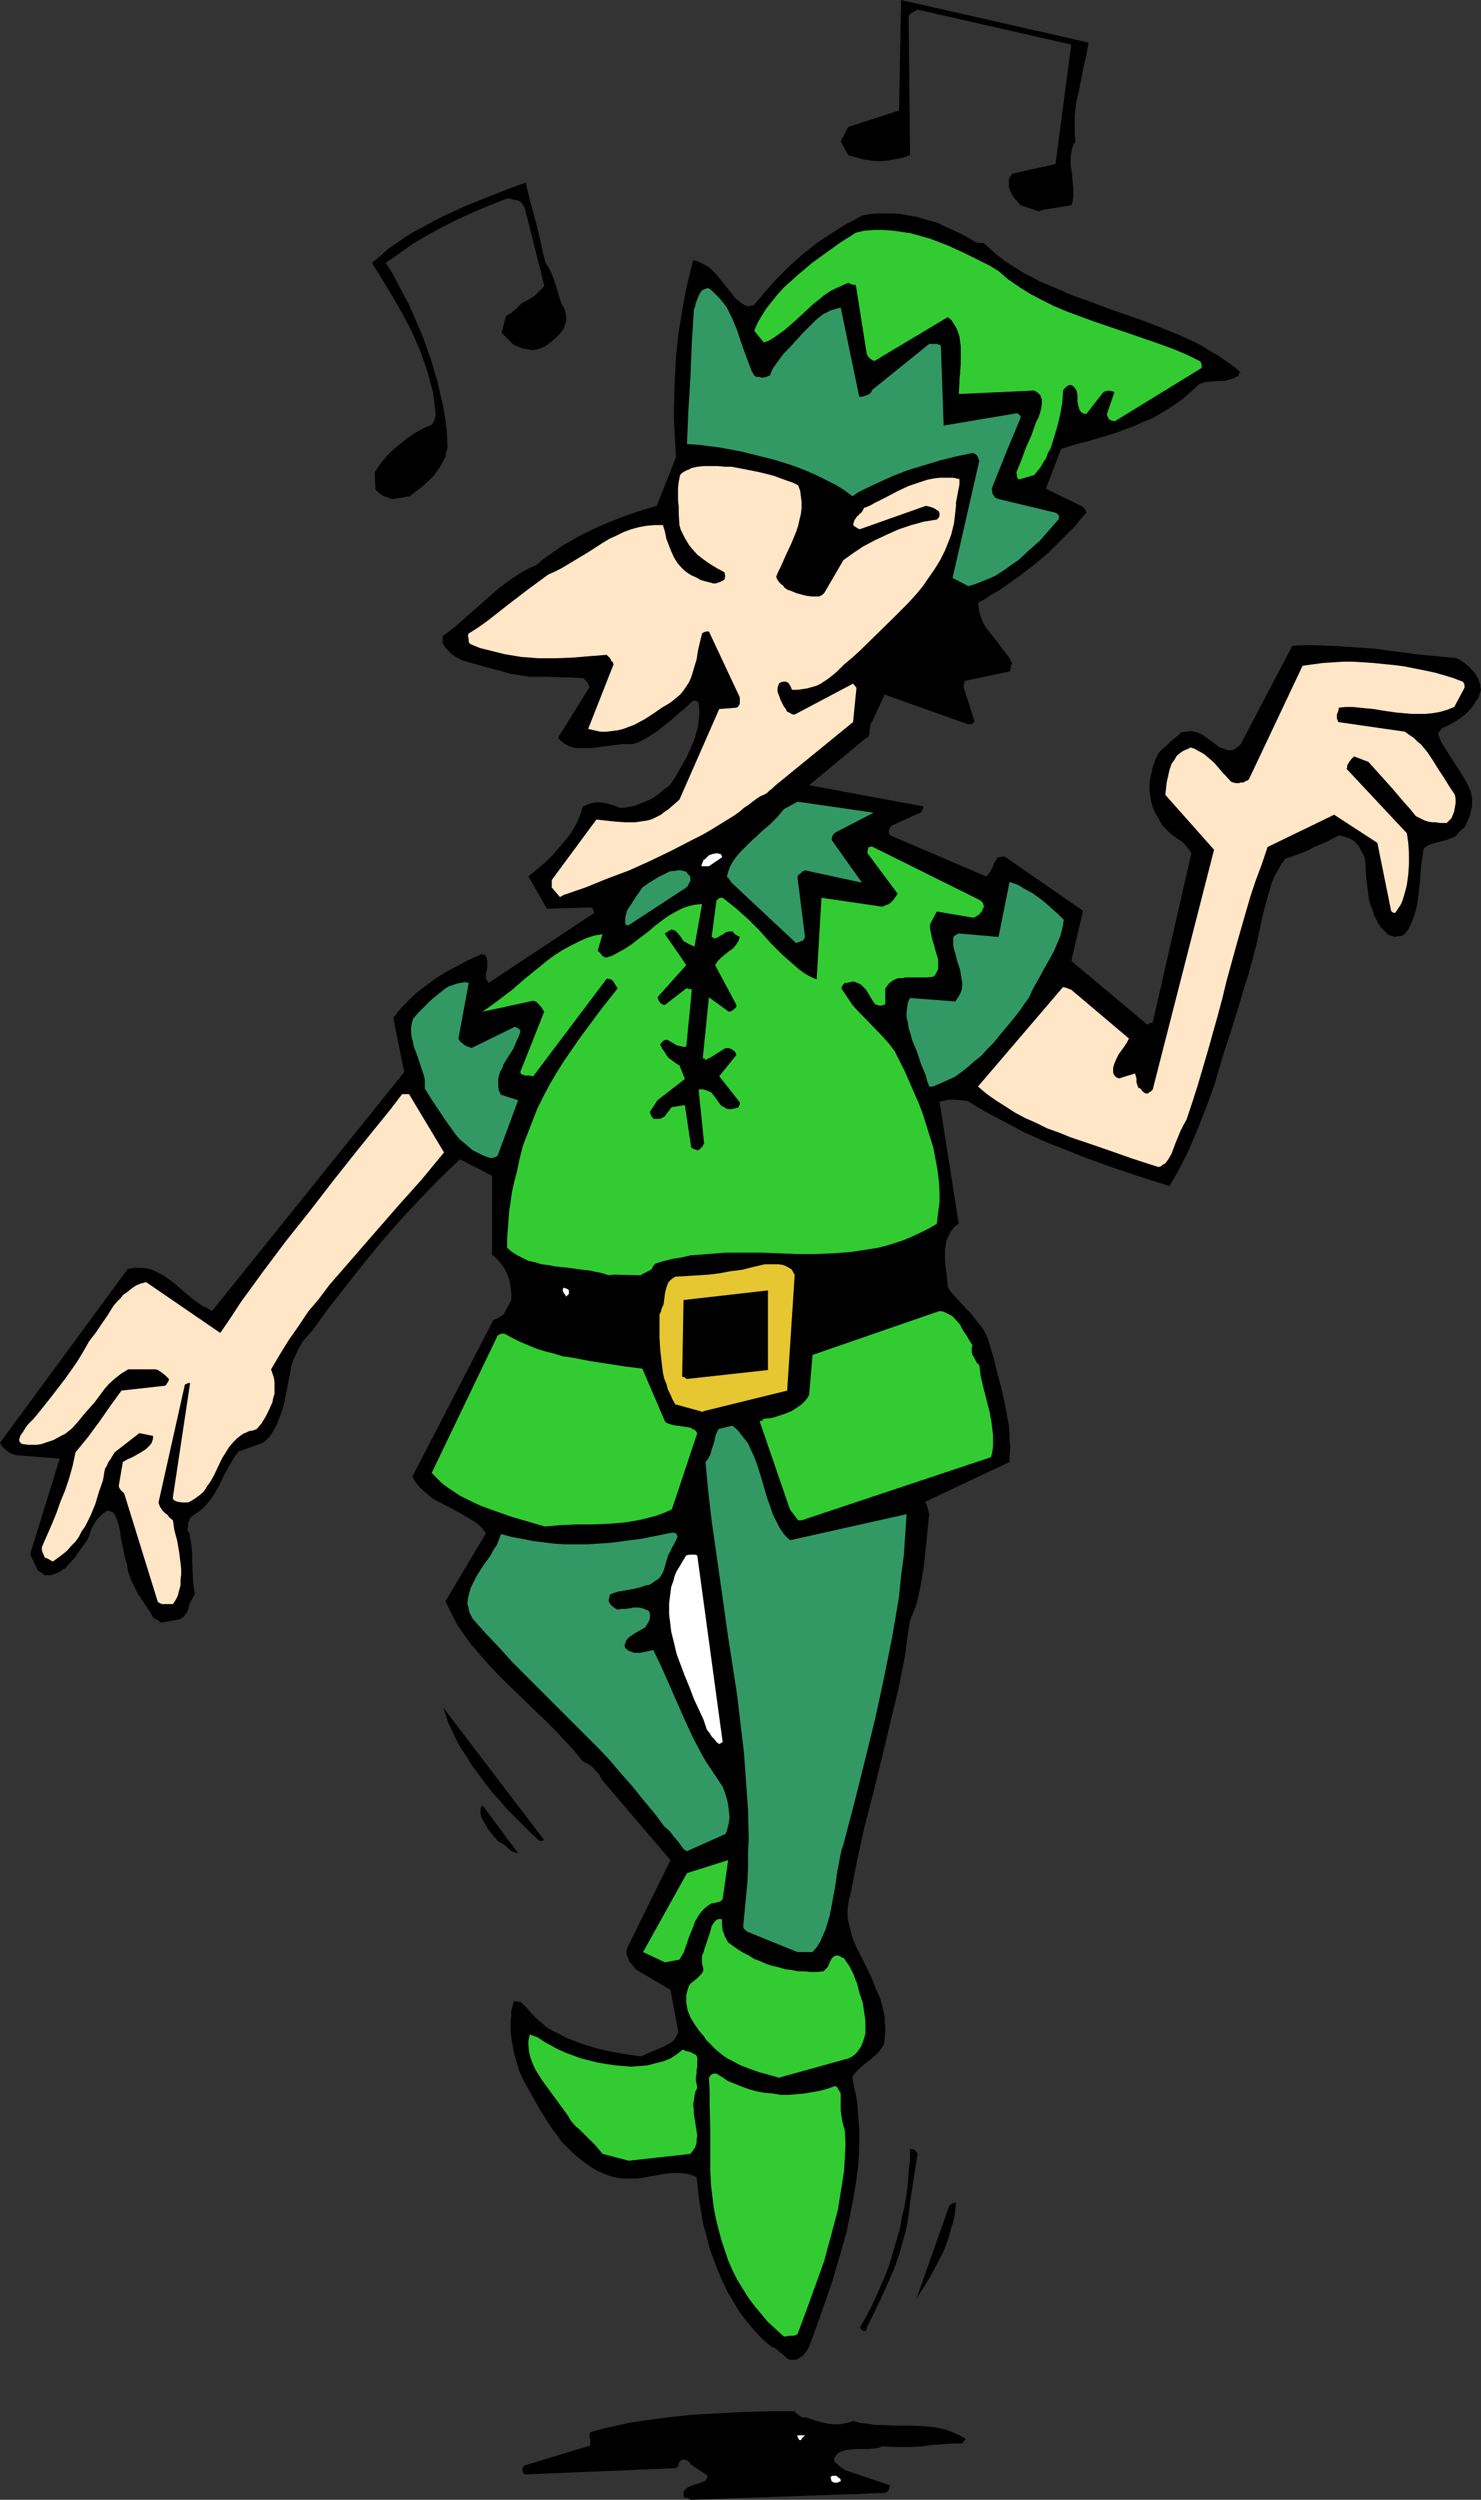 <?xml version="1.0" encoding="UTF-8" standalone="no"?>
<svg
   version="1.0"
   width="92.253mm"
   height="155.711mm"
   id="svg33"
   sodipodi:docname="Elf Dancing.wmf"
   xmlns:inkscape="http://www.inkscape.org/namespaces/inkscape"
   xmlns:sodipodi="http://sodipodi.sourceforge.net/DTD/sodipodi-0.dtd"
   xmlns="http://www.w3.org/2000/svg"
   xmlns:svg="http://www.w3.org/2000/svg">
  <rect width="100%" height="100%" fill="#333333" stroke="none"/>
  <sodipodi:namedview
     id="namedview33"
     pagecolor="#ffffff"
     bordercolor="#000000"
     borderopacity="0.25"
     inkscape:showpageshadow="2"
     inkscape:pageopacity="0.0"
     inkscape:pagecheckerboard="0"
     inkscape:deskcolor="#d1d1d1"
     inkscape:document-units="mm" />
  <defs
     id="defs1">
    <pattern
       id="WMFhbasepattern"
       patternUnits="userSpaceOnUse"
       width="6"
       height="6"
       x="0"
       y="0" />
  </defs>
  <path
     style="fill:#000000;fill-opacity:1;fill-rule:evenodd;stroke:none"
     d="m 162.542,588.515 45.887,-1.616 0.485,-0.323 0.323,-0.323 0.162,-0.646 0.162,-0.485 v 0 l -10.502,-3.555 -0.808,-0.485 -0.808,-0.646 -0.646,-0.646 -0.323,-0.323 -0.162,-0.485 0.323,-0.646 0.485,-0.646 0.485,-0.323 0.646,-0.323 0.646,-0.162 0.646,-0.162 1.616,-0.162 h 1.616 1.616 l 1.777,-0.162 0.808,-0.162 0.808,-0.323 2.424,0.162 h 2.424 2.424 l 2.262,-0.162 2.262,-0.323 2.262,-0.162 2.262,-0.162 h 2.262 l 0.323,-0.162 0.162,-0.323 0.323,-0.323 0.162,-0.323 -1.454,-0.808 -1.454,-0.646 -1.616,-0.646 -1.454,-0.323 -1.616,-0.323 -1.616,-0.162 -3.555,-0.162 h -3.393 l -3.555,-0.162 h -1.616 l -1.777,-0.323 -1.777,-0.162 -1.616,-0.485 -0.808,0.323 -0.808,0.162 -1.454,0.323 h -1.454 l -1.454,-0.162 -1.454,-0.323 -1.293,-0.323 -1.293,-0.485 -1.131,-0.323 h -0.808 l -0.485,-0.323 -0.323,-0.162 -0.323,-0.323 -0.323,-0.162 -0.323,-0.485 h -5.978 l -5.978,0.162 -6.14,0.323 -5.978,0.323 -5.978,0.646 -5.978,0.808 -3.07,0.485 -5.817,1.293 -2.908,0.808 -0.323,0.162 -0.162,0.323 v 0.323 0.485 l 0.162,0.323 v 0.485 0.646 0.485 l -15.511,4.686 -0.323,0.485 -0.162,0.485 0.162,0.485 0.323,0.646 35.546,-1.454 0.323,-0.162 0.323,-0.162 v -0.323 l 0.162,-0.323 v -0.323 l 0.323,-0.323 0.162,-0.162 0.485,-0.323 0.485,0.162 h 0.323 l 0.485,0.323 0.323,0.323 0.162,0.162 v 0.162 l 3.878,2.585 0.162,0.485 -0.162,0.323 -0.162,0.162 -0.162,0.323 -0.646,0.323 -0.808,0.323 -0.808,0.162 -0.808,0.323 -0.808,0.323 -0.323,0.162 -0.323,0.323 h -0.162 l -0.162,0.323 -0.162,0.162 -0.162,0.162 v 0.808 l 0.162,0.646 h 0.646 l 0.323,0.162 z"
     id="path1" />
  <path
     style="fill:#ffffff;fill-opacity:1;fill-rule:evenodd;stroke:none"
     d="m 196.634,584.475 h 0.162 0.323 l 0.323,-0.162 0.485,-0.162 v -0.323 l -0.162,-0.323 -0.323,-0.162 -0.323,-0.323 -0.323,-0.162 h -0.323 -0.323 -0.162 l -0.323,0.162 -0.162,0.323 0.162,0.162 v 0.323 l 0.162,0.323 0.485,0.323 z"
     id="path2" />
  <path
     style="fill:#ffffff;fill-opacity:1;fill-rule:evenodd;stroke:none"
     d="m 188.717,574.133 0.808,-0.808 h -1.777 v 0.162 0.162 l 0.323,0.646 0.162,0.162 h 0.162 0.162 l 0.162,-0.162 z"
     id="path3" />
  <path
     style="fill:#000000;fill-opacity:1;fill-rule:evenodd;stroke:none"
     d="m 186.939,555.55 h 0.485 l 0.646,-0.323 0.485,-0.323 0.485,-0.323 0.808,-0.97 0.646,-1.131 2.747,-7.595 2.747,-7.918 1.131,-3.878 1.131,-3.878 1.131,-4.04 0.808,-4.04 0.808,-4.04 0.646,-4.04 0.485,-3.878 0.162,-4.04 v -4.04 l -0.323,-4.04 -0.162,-2.101 -0.323,-1.939 -0.485,-1.939 -0.323,-2.101 0.323,-0.485 0.485,-0.646 0.485,-0.485 0.485,-0.485 1.293,-1.131 1.293,-0.97 1.293,-1.131 0.485,-0.485 0.485,-0.646 0.485,-0.646 0.323,-0.646 0.162,-0.808 v -0.808 l 0.162,-1.293 v -1.131 l -0.162,-1.293 v -1.131 l -0.485,-2.262 -0.646,-2.262 -0.969,-2.101 -0.808,-2.101 -0.969,-2.101 -0.969,-1.939 -0.969,-1.939 -0.969,-1.939 -0.808,-1.939 -0.485,-1.939 -0.485,-1.939 -0.162,-1.131 v -0.97 -0.97 l 0.162,-0.97 0.162,-1.131 0.323,-0.97 0.808,-4.04 0.808,-4.201 1.777,-8.08 2.1,-8.08 1.939,-7.918 1.939,-8.08 1.939,-8.08 0.808,-4.04 0.808,-4.04 0.485,-4.04 0.646,-4.04 0.646,-1.616 0.646,-1.616 0.485,-1.616 0.323,-1.454 0.646,-3.232 0.485,-3.07 0.323,-3.07 0.323,-3.07 0.323,-3.232 0.323,-3.07 -0.162,-0.485 -0.162,-0.646 -0.162,-0.808 -0.162,-0.323 -0.323,-0.646 19.873,-9.372 v -1.616 l 0.162,-1.778 -0.162,-1.616 v -1.778 l -0.162,-1.778 -0.323,-1.778 -0.646,-3.555 -0.808,-3.555 -0.969,-3.555 -0.808,-3.393 -0.969,-3.232 -0.323,-1.131 -0.485,-1.131 -0.485,-0.97 -0.646,-0.97 -1.293,-1.616 -1.293,-1.616 -2.908,-3.07 -1.293,-1.454 -0.646,-0.808 -0.485,-0.808 -0.162,-1.939 -0.485,-4.04 v -1.939 -0.97 l 0.162,-0.97 0.162,-0.97 0.323,-0.808 0.485,-0.97 0.485,-0.808 0.646,-0.808 0.969,-0.646 -4.524,-28.763 0.808,-0.162 0.808,-0.162 0.808,-0.162 h 0.808 l 1.939,0.162 1.454,0.162 2.585,1.616 2.585,1.454 2.747,1.454 2.747,1.454 2.747,1.454 2.908,1.293 2.908,1.293 2.908,1.131 6.14,2.424 6.301,2.262 6.301,2.101 6.624,2.101 1.616,-2.747 1.454,-2.747 1.454,-2.909 1.293,-3.07 1.293,-3.07 2.424,-6.302 1.131,-3.232 1.939,-6.625 2.1,-6.464 1.939,-6.302 0.969,-3.232 0.969,-3.07 0.485,-1.778 0.485,-1.778 0.969,-3.717 0.808,-3.717 0.808,-3.717 0.969,-3.555 0.485,-1.616 0.485,-1.778 0.646,-1.454 0.808,-1.454 0.808,-1.454 0.969,-1.293 1.939,-0.646 1.777,-0.646 1.616,-0.646 1.454,-0.808 3.07,-1.293 2.747,-1.454 1.293,0.323 0.969,0.323 0.969,0.485 0.808,0.646 0.646,0.808 0.485,0.97 0.485,0.808 0.485,1.131 0.162,2.424 0.162,2.424 0.323,2.585 0.323,2.424 0.323,1.131 0.485,1.131 0.323,1.131 0.485,0.97 0.485,0.97 0.646,0.97 0.808,0.808 0.808,0.808 0.162,0.162 0.485,0.162 0.485,0.162 0.646,0.162 0.646,-0.162 h 0.646 l 0.646,-0.323 0.323,-0.162 0.808,-1.131 0.485,-0.97 0.485,-1.131 0.485,-1.293 0.323,-1.131 0.323,-1.293 0.323,-2.585 0.323,-2.747 0.162,-2.585 0.323,-2.585 0.323,-2.424 0.323,-0.485 0.485,-0.323 0.485,-0.323 0.485,-0.162 1.131,-0.323 2.424,-0.646 1.293,-0.485 0.485,-0.162 0.485,-0.323 0.485,-0.485 0.323,-0.485 0.646,-0.485 0.485,-0.485 0.485,-0.646 0.323,-0.808 0.323,-0.646 0.323,-0.808 0.162,-0.808 0.162,-0.646 0.162,-0.97 v -0.808 -0.808 l -0.162,-0.808 -0.162,-0.808 -0.323,-0.646 -0.323,-0.808 -0.323,-0.646 -0.969,-1.616 -0.808,-1.293 -1.777,-2.747 -1.616,-2.585 -0.808,-1.293 -0.646,-1.616 v -0.485 l 0.162,-0.323 0.323,-0.323 0.323,-0.485 1.454,-0.646 1.454,-0.808 1.293,-0.808 1.293,-0.97 1.131,-1.131 0.485,-0.646 0.485,-0.646 0.485,-0.808 0.485,-0.646 0.323,-0.97 0.323,-0.97 -0.162,-0.646 v -0.646 l -0.323,-0.646 -0.162,-0.646 -0.646,-1.131 -0.808,-0.97 -0.808,-0.808 -0.969,-0.808 -0.969,-0.646 -0.808,-0.485 -5.009,-0.485 -4.847,-0.485 -4.847,-0.646 -4.847,-0.646 -4.847,-0.323 -4.847,-0.323 -4.686,-0.162 h -2.424 l -2.424,0.162 -12.118,23.108 -0.485,0.485 -0.485,0.323 -0.646,0.485 -0.646,0.162 h -0.808 l -0.808,-0.323 -0.646,-0.162 -0.646,-0.323 -1.293,-0.97 -1.131,-0.808 -1.293,-0.97 -0.646,-0.323 -0.808,-0.323 -0.646,-0.162 -0.969,-0.162 -0.969,0.162 -1.131,0.162 -0.808,0.808 -0.808,0.646 -0.808,0.646 -0.646,0.646 -0.646,0.646 -0.646,0.485 -0.646,0.646 -0.485,0.646 -0.646,1.454 -0.485,1.293 -0.323,1.454 -0.323,1.454 -0.162,1.293 v 1.454 l 0.162,1.293 0.162,1.293 0.323,1.131 0.485,1.293 0.646,1.131 0.646,1.131 0.646,1.131 0.969,0.97 0.969,0.97 1.131,0.808 0.646,0.485 0.646,0.323 0.485,0.485 0.485,0.485 0.808,0.97 0.323,0.485 0.323,0.485 -9.048,39.59 v 0.162 l -0.162,0.162 h -0.323 l -0.323,0.162 -0.485,0.323 -17.935,-15.028 2.747,-11.796 -18.419,-12.766 h -0.162 -0.485 l -0.485,0.162 h -0.162 -0.323 l -0.323,0.485 -0.323,0.485 -0.323,0.485 -0.162,0.646 -0.646,1.293 -0.485,0.646 -0.485,0.485 -22.62,-9.695 -0.162,-0.323 -0.162,-0.162 v -0.323 -0.323 l 0.323,-0.646 0.162,-0.323 0.162,-0.162 7.109,-3.232 v -0.162 l 0.162,-0.323 0.162,-0.485 0.162,-0.323 -26.983,-5.009 13.411,-11.15 0.485,-0.162 0.162,-0.485 0.162,-0.485 v -0.646 l 0.162,-1.131 0.162,-0.485 0.323,-0.485 2.908,-6.302 19.55,6.948 h 0.646 0.323 l 0.323,-0.323 0.162,-0.162 0.162,-0.162 -2.585,-8.08 v -0.323 l 0.162,-0.323 v -0.323 l 0.162,-0.485 10.664,-2.262 v -0.485 l 0.162,-0.485 v -0.485 l 0.162,-0.162 0.162,-0.162 -0.485,-0.97 -0.485,-0.808 -1.293,-1.616 -1.293,-1.778 -1.293,-1.616 -1.293,-1.616 -0.485,-0.808 -0.485,-0.97 -0.323,-0.97 -0.323,-0.97 -0.162,-1.131 -0.162,-1.131 1.616,-0.808 1.616,-1.131 1.777,-0.97 1.616,-1.131 3.393,-2.424 3.393,-2.585 3.231,-2.747 3.07,-3.07 3.07,-3.07 1.293,-1.616 1.454,-1.616 -0.162,-0.485 -0.323,-0.485 -0.323,-0.323 -0.485,-0.323 -8.24,-4.04 3.555,-9.372 4.201,-1.293 2.1,-0.485 2.1,-0.646 4.362,-1.293 2.1,-0.808 2.262,-0.808 2.1,-0.97 2.1,-0.808 1.939,-1.131 1.939,-1.131 1.939,-1.293 1.777,-1.293 1.777,-1.616 1.777,-1.616 1.131,-0.485 1.293,-0.162 2.262,-0.162 h 1.293 l 1.131,-0.323 1.131,-0.323 0.485,-0.323 0.646,-0.323 v -0.323 -0.162 h 0.323 l 0.162,-0.162 h -0.162 l -0.162,-0.162 -0.162,-0.323 -1.616,-1.293 -1.616,-1.131 -1.616,-1.131 -1.777,-0.97 -1.777,-1.131 -1.777,-0.97 -3.878,-1.778 -4.039,-1.616 -4.039,-1.616 -4.201,-1.454 -4.201,-1.454 -4.201,-1.616 -4.201,-1.454 -4.039,-1.778 -3.878,-1.616 -1.777,-0.97 -1.939,-0.97 -1.777,-1.131 -1.616,-0.97 -1.616,-1.131 -1.616,-1.293 -1.454,-1.293 -1.454,-1.293 h -0.646 -0.646 l -0.323,-0.162 h -0.162 v 0 l -2.747,-1.616 -3.07,-1.454 -1.454,-0.646 -1.616,-0.808 -1.616,-0.485 -1.777,-0.485 -1.616,-0.485 -1.939,-0.323 -1.777,-0.323 -1.777,-0.162 h -1.777 -1.939 l -1.777,0.162 -1.939,0.323 -1.939,1.131 -1.939,0.97 -1.777,1.131 -1.777,1.131 -3.393,2.262 -3.231,2.585 -3.07,2.747 -2.908,2.909 -2.747,3.07 -2.747,3.232 h -0.323 l -0.485,0.162 h -0.485 -0.323 l -0.969,-0.485 -0.808,-0.646 -0.808,-0.646 -0.646,-0.808 -1.293,-1.616 -0.646,-0.808 -0.646,-0.808 -1.293,-1.616 -0.808,-0.808 -0.646,-0.646 -0.969,-0.646 -0.969,-0.485 -0.969,-0.485 -1.131,-0.323 -0.646,2.585 -0.646,2.747 -0.646,2.909 -0.485,2.747 -0.485,2.909 -0.485,2.909 -0.323,2.909 -0.323,3.07 -0.323,5.979 -0.162,5.979 v 2.909 l 0.162,2.909 0.162,3.07 0.162,2.747 -4.524,11.473 -3.878,1.131 -3.716,1.293 -3.716,1.454 -3.716,1.616 -3.555,1.778 -1.616,0.97 -1.777,0.97 -1.616,1.131 -1.616,1.131 -1.616,1.131 -1.454,1.293 -1.454,0.646 -1.616,0.808 -1.293,0.808 -1.454,0.97 -2.908,2.101 -2.585,2.262 -2.747,2.424 -2.747,2.424 -2.585,2.262 -2.747,2.101 v 1.616 l 0.485,0.808 0.646,0.808 0.646,0.646 0.808,0.646 0.969,0.646 0.969,0.485 1.131,0.323 1.131,0.323 2.262,0.646 2.424,0.646 2.424,0.646 2.262,0.646 2.262,0.323 2.1,0.323 h 1.939 1.939 l 4.039,0.162 h 1.939 l 2.262,0.162 h 0.323 l 0.323,0.162 0.162,0.162 0.323,0.323 0.485,0.646 0.323,0.808 -7.432,11.958 0.808,0.808 0.808,0.646 0.969,0.485 0.969,0.323 0.969,0.162 h 1.131 1.131 1.131 l 2.262,-0.323 2.585,-0.323 2.424,-0.323 h 1.131 1.293 l 1.131,-0.323 0.969,-0.485 0.969,-0.485 0.969,-0.646 1.777,-1.131 1.616,-1.293 1.616,-1.293 1.616,-1.454 1.777,-1.454 0.808,-0.808 0.969,-0.808 h 0.485 l 0.485,0.162 0.162,0.162 0.162,0.162 v 0.323 l 0.162,1.293 v 1.293 l -0.162,1.293 -0.162,1.293 -0.323,1.293 -0.323,1.293 -0.485,1.131 -0.485,1.293 -1.131,2.424 -1.293,2.262 -1.293,2.262 -1.293,1.939 -1.131,0.808 -1.131,0.97 -1.293,0.97 -1.454,0.808 -1.616,0.646 -1.616,0.646 -0.808,0.162 -0.969,0.162 -0.808,0.162 h -0.969 l -1.131,-0.485 -1.131,-0.323 -1.131,-0.323 -1.131,-0.162 h -1.131 l -0.969,0.162 -0.969,0.323 -1.131,0.485 -0.323,1.293 -0.485,1.293 -0.485,1.131 -0.646,1.131 -0.646,1.131 -0.808,1.131 -1.616,1.939 -1.777,2.101 -1.777,1.778 -4.201,3.555 4.362,7.595 10.341,-0.323 0.162,0.162 h 0.162 l 0.162,0.323 0.162,0.323 0.162,0.485 -24.882,16.482 -0.162,-0.323 -0.323,-0.323 -0.162,-0.323 v -0.323 -0.808 l 0.162,-0.646 0.162,-0.808 v -0.808 -0.808 l -0.162,-0.808 v 0 l -0.162,-0.323 -0.323,-0.323 h -0.323 l -0.323,-0.162 -2.908,1.293 -2.747,1.454 -2.747,1.454 -2.585,1.616 -1.293,0.97 -1.293,0.97 -1.293,0.97 -1.293,1.131 -1.131,1.131 -1.293,1.293 -1.131,1.293 -1.131,1.454 2.585,12.766 -45.24,56.234 -1.131,-0.646 -1.293,-0.646 -1.131,-0.808 -1.131,-0.808 -2.262,-1.939 -2.262,-1.939 -1.131,-0.808 -1.131,-0.808 -1.293,-0.646 -1.293,-0.646 -1.293,-0.323 -1.454,-0.162 h -0.646 -0.808 l -0.808,0.162 -0.808,0.162 L 0,339.665 l 0.162,0.323 0.162,0.323 0.485,0.485 0.485,0.485 0.485,0.323 0.162,0.162 0.162,0.162 0.646,0.323 0.485,0.162 0.485,0.162 10.341,0.808 -6.948,22.461 1.777,3.878 0.808,0.485 0.808,0.646 h 0.969 l 0.969,-0.162 0.808,-0.323 0.808,-0.323 0.646,-0.485 0.808,-0.485 0.485,-0.646 0.646,-0.646 1.131,-1.293 0.969,-1.454 0.969,-1.293 0.808,-1.131 0.485,-1.131 0.323,-1.131 0.485,-0.97 0.485,-0.808 0.485,-0.808 0.646,-0.646 0.808,-0.808 0.969,-0.646 h 0.323 l 0.485,0.162 0.485,0.162 0.485,0.485 0.485,1.131 0.485,1.454 0.323,1.454 0.162,1.454 0.646,3.07 0.323,1.616 0.485,1.616 0.162,0.97 0.162,0.97 0.646,1.778 0.808,1.616 0.808,1.616 1.939,2.909 0.969,1.454 0.808,1.454 0.485,0.162 0.323,0.162 0.485,0.323 0.162,0.162 0.323,0.162 4.362,-0.808 0.808,-0.485 0.646,-0.808 0.323,-0.485 0.162,-0.485 0.162,-0.646 0.162,-0.646 0.323,-0.646 0.323,-0.646 0.646,-1.131 -0.323,-1.778 -0.162,-1.939 -0.162,-3.717 v -1.939 l -0.162,-1.939 -0.323,-1.939 -0.162,-0.97 -0.485,-0.808 0.162,-0.808 v -0.646 l 0.162,-0.485 0.162,-0.485 0.162,-0.323 0.323,-0.323 0.323,-0.323 0.485,-0.323 0.969,-0.646 0.808,-0.646 0.808,-0.808 0.646,-0.808 0.646,-0.808 0.646,-0.97 1.131,-1.939 0.969,-2.101 1.131,-2.101 1.131,-1.939 0.646,-0.97 0.646,-0.97 5.817,-2.101 0.808,-0.646 0.646,-0.646 0.485,-0.646 0.485,-0.808 0.808,-1.454 0.646,-1.616 0.646,-1.778 0.485,-1.778 1.454,-7.272 0.323,-1.778 0.646,-1.616 0.808,-1.778 0.808,-1.454 0.485,-0.808 0.646,-0.646 0.646,-0.808 0.646,-0.646 3.878,-5.333 4.039,-5.171 4.201,-5.333 4.201,-5.171 4.524,-5.171 4.524,-4.848 4.686,-4.848 4.847,-4.686 7.594,3.878 v 18.583 l 1.131,0.97 0.969,1.131 0.808,1.131 0.646,1.293 0.485,1.454 0.323,1.616 0.162,1.454 v 1.616 l -1.777,3.393 -0.323,0.162 -0.162,0.162 -0.323,0.162 -0.162,0.162 -0.646,0.323 -0.323,0.162 -0.485,0.162 -19.066,36.843 0.646,1.293 0.969,1.131 0.969,0.97 0.969,0.808 1.131,0.97 1.131,0.646 2.585,1.293 2.424,1.293 2.424,1.454 1.131,0.646 1.131,0.808 0.969,0.97 0.808,1.131 -9.533,15.998 0.646,1.293 0.646,1.293 1.293,2.585 1.616,2.424 1.777,2.424 1.939,2.262 2.1,2.424 2.1,2.262 2.262,2.262 4.686,4.525 4.686,4.525 2.262,2.262 2.262,2.424 2.1,2.262 1.939,2.424 0.969,0.485 0.808,0.485 0.646,0.485 0.485,0.646 0.485,0.485 0.485,0.485 0.646,1.293 16.157,18.906 -10.179,20.684 -0.162,0.646 v 0.808 l 0.162,0.485 0.323,0.646 0.162,0.646 0.485,0.485 0.969,1.293 8.24,4.848 1.777,9.534 v 0.646 l -0.323,0.646 -0.323,0.485 -0.323,0.485 -0.485,0.485 -0.485,0.323 -1.293,0.646 -1.293,0.646 -1.293,0.485 -1.454,0.646 -1.454,0.646 -3.393,-0.485 -3.716,-0.646 -3.555,-0.808 -3.555,-1.131 -1.616,-0.646 -1.777,-0.646 -1.454,-0.808 -1.616,-0.808 -1.454,-0.808 -1.293,-1.131 -1.293,-1.131 -1.131,-1.131 -0.646,-0.808 -0.646,-0.646 -1.131,-1.131 h -0.162 l -0.485,-0.162 h -0.485 l -0.485,-0.162 -0.323,1.131 -0.323,1.293 v 1.131 l -0.162,1.131 v 1.293 1.293 l 0.323,2.424 0.485,2.585 0.646,2.424 0.808,2.424 1.131,2.262 3.555,6.302 1.939,3.07 0.969,1.454 1.131,1.454 0.969,1.454 1.293,1.293 1.293,1.293 1.293,1.131 1.454,1.131 1.616,1.131 1.616,0.97 1.939,0.808 1.293,0.485 1.454,0.323 1.454,0.162 h 1.293 1.454 l 1.454,-0.162 2.747,-0.485 2.747,-0.485 1.293,-0.162 h 1.293 1.293 l 1.293,0.162 1.131,0.323 1.131,0.485 0.323,2.909 0.323,2.747 0.485,2.909 0.485,2.747 0.808,2.747 0.646,2.747 0.969,2.585 0.969,2.585 1.131,2.585 1.131,2.424 1.454,2.424 1.454,2.424 1.616,2.101 1.777,2.101 1.939,2.101 2.1,1.778 0.808,0.323 0.646,0.485 0.969,0.808 0.969,0.808 0.485,0.485 0.646,0.162 z"
     id="path4" />
  <path
     style="fill:#32cc32;fill-opacity:1;fill-rule:evenodd;stroke:none"
     d="m 185.162,550.056 0.646,-0.162 h 0.969 l 0.646,-0.162 0.162,-0.162 h 0.162 l 2.1,-5.656 2.1,-5.817 2.1,-5.817 0.808,-3.07 0.808,-2.909 0.808,-3.07 0.808,-3.07 0.485,-3.07 0.485,-2.909 0.485,-3.232 0.162,-3.07 0.162,-3.07 -0.162,-3.232 -0.323,-1.131 -0.323,-1.293 -0.162,-1.131 -0.162,-1.131 v -1.131 -2.585 -0.323 l -0.162,-0.323 -0.323,-0.485 -0.323,-0.646 -0.485,-0.323 -1.777,0.646 -1.777,0.485 -1.777,0.323 -1.939,0.323 -1.777,0.162 -1.939,0.162 h -1.939 l -1.777,-0.323 -1.939,-0.162 -1.777,-0.323 -1.777,-0.485 -1.777,-0.646 -1.616,-0.646 -1.616,-0.646 -1.454,-0.97 -1.293,-0.808 h -0.646 l -0.485,0.162 -0.323,0.323 -0.323,0.485 0.162,3.07 v 3.232 l 0.162,6.14 v 6.464 3.07 l 0.162,3.232 0.323,2.747 0.323,2.585 0.485,2.585 0.646,2.585 0.646,2.424 0.808,2.424 0.808,2.424 0.969,2.262 1.131,2.262 1.293,2.101 1.293,2.101 1.454,1.939 1.616,1.939 1.616,1.939 1.777,1.616 1.939,1.778 z"
     id="path5" />
  <path
     style="fill:#000000;fill-opacity:1;fill-rule:evenodd;stroke:none"
     d="m 204.066,547.955 1.616,-3.232 1.616,-3.393 1.616,-3.555 1.616,-3.717 1.293,-3.717 0.485,-1.939 0.646,-2.101 0.485,-1.939 0.323,-1.939 0.323,-2.101 0.162,-1.939 1.777,-11.311 -0.162,-0.323 -0.323,-0.323 -0.162,-0.323 h -0.323 l -0.323,-0.162 h -0.485 v 2.585 l -0.323,2.585 -0.162,2.747 -0.323,2.747 -0.485,2.747 -0.646,2.747 -0.485,2.747 -0.808,2.747 -0.808,2.747 -0.808,2.747 -0.969,2.585 -1.131,2.585 -1.131,2.585 -1.131,2.424 -1.293,2.424 -1.293,2.262 v 0 l 0.162,0.162 0.162,0.323 0.323,0.162 0.323,0.162 h 0.323 l 0.162,-0.162 v -0.162 l 0.162,-0.162 z"
     id="path6" />
  <path
     style="fill:#000000;fill-opacity:1;fill-rule:evenodd;stroke:none"
     d="m 216.022,540.684 1.616,-2.424 1.454,-2.424 1.454,-2.747 1.454,-2.747 1.131,-2.909 0.808,-2.909 0.485,-1.454 0.323,-1.454 0.162,-1.454 0.162,-1.454 -0.162,-0.162 h -0.162 l -0.485,0.162 -0.485,0.323 -0.323,0.323 -7.755,21.976 z"
     id="path7" />
  <path
     style="fill:#32cc32;fill-opacity:1;fill-rule:evenodd;stroke:none"
     d="m 148,508.689 14.542,-1.616 0.646,-0.808 0.485,-0.808 0.323,-0.97 v -0.808 l 0.162,-0.97 -0.162,-0.97 -0.323,-2.101 -0.323,-2.101 v -0.97 l -0.162,-0.97 0.162,-1.131 0.162,-0.97 0.162,-0.97 0.485,-0.97 -0.162,-0.97 -0.162,-0.808 v -0.808 l 0.162,-0.808 v -0.808 l 0.162,-0.808 v -0.808 -0.808 -0.485 l -0.162,-0.485 -0.323,-0.323 -0.485,-0.162 -0.485,-0.323 -1.293,-0.323 -0.646,-0.323 -1.454,1.131 -1.454,0.97 -1.616,0.646 -1.939,0.485 -1.777,0.485 -1.939,0.162 -1.939,0.162 -1.939,-0.162 -1.939,-0.162 -2.1,-0.323 -1.939,-0.323 -1.939,-0.485 -1.939,-0.485 -1.777,-0.646 -1.777,-0.646 -1.777,-0.808 -0.969,-0.485 -0.808,-0.485 -0.969,-0.485 -0.808,-0.485 -1.454,-0.97 -0.969,-0.323 -0.808,-0.323 -0.323,1.454 v 1.293 l 0.162,1.454 0.323,1.293 0.485,1.293 0.646,1.454 0.808,1.293 0.808,1.293 1.777,2.424 1.777,2.424 1.777,2.424 0.808,1.131 0.646,1.131 0.969,1.131 1.131,0.97 1.939,1.939 1.777,1.778 0.808,0.97 0.808,0.97 z"
     id="path8" />
  <path
     style="fill:#32cc32;fill-opacity:1;fill-rule:evenodd;stroke:none"
     d="m 183.385,489.136 16.319,-4.525 0.969,-0.485 0.808,-0.646 0.646,-0.808 0.646,-0.97 0.323,-0.808 0.323,-0.97 0.323,-1.131 v -0.97 -1.131 -0.97 l -0.323,-2.262 -0.323,-2.101 -0.646,-1.778 -0.323,-1.293 -0.323,-1.293 -0.485,-1.131 -0.323,-0.97 -0.969,-1.939 -1.131,-1.616 -0.162,-0.323 -0.485,-0.162 -0.485,-0.323 -0.646,-0.162 h -0.323 l -0.323,0.162 -0.485,0.323 -0.323,0.485 -0.323,0.646 -0.485,1.131 -0.485,0.485 -0.485,0.485 -1.454,0.162 h -1.616 l -1.454,-0.162 h -1.454 l -1.616,-0.323 -1.454,-0.162 -1.616,-0.485 -1.454,-0.323 -1.454,-0.485 -1.454,-0.646 -1.293,-0.485 -1.293,-0.808 -1.293,-0.646 -1.293,-0.808 -1.131,-0.808 -1.131,-0.808 -0.323,-0.646 -0.485,-0.808 -0.162,-0.646 -0.323,-0.646 -0.162,-1.454 v -1.293 h -0.485 -0.485 l -0.485,0.323 -0.323,0.323 -0.323,0.485 -0.323,0.485 -0.162,0.646 -0.162,0.646 -0.485,1.454 -0.485,1.454 -0.485,1.454 -0.162,0.646 -0.323,0.646 v 1.131 0.808 l 0.162,0.646 0.162,0.646 -0.162,0.646 -0.323,0.485 -0.485,0.485 -0.485,0.485 -0.969,0.808 -0.485,0.323 -0.485,0.646 -0.323,0.97 -0.323,1.131 v 0.97 0.97 l 0.162,0.808 0.162,0.97 0.323,0.808 0.323,0.808 0.969,1.616 1.131,1.616 1.131,1.293 0.485,0.808 0.646,0.646 0.808,0.808 0.808,0.808 0.969,0.808 0.808,0.646 0.969,0.646 0.969,0.485 2.1,1.131 2.1,0.808 2.262,0.808 2.424,0.646 z"
     id="path9" />
  <path
     style="fill:#32cc32;fill-opacity:1;fill-rule:evenodd;stroke:none"
     d="m 156.564,461.989 3.393,-0.646 0.485,-0.808 0.485,-0.808 0.646,-1.778 0.646,-1.939 0.808,-1.939 0.646,-1.778 0.485,-0.808 0.485,-0.808 0.646,-0.808 0.646,-0.646 0.808,-0.646 0.808,-0.485 0.969,-0.162 0.646,-0.162 0.485,-0.162 0.162,-0.162 0.162,-0.162 0.162,-0.162 1.293,-9.211 -9.694,3.07 -10.341,18.583 z"
     id="path10" />
  <path
     style="fill:#329965;fill-opacity:1;fill-rule:evenodd;stroke:none"
     d="m 187.747,459.565 h 3.555 l 0.969,-1.131 0.808,-1.293 0.646,-1.454 0.646,-1.454 0.485,-1.616 0.485,-1.616 0.646,-3.393 0.646,-3.555 0.485,-3.393 0.646,-3.393 0.323,-1.616 0.485,-1.454 2.585,-9.857 2.424,-9.695 2.424,-9.857 2.1,-9.695 0.969,-4.848 0.969,-4.848 0.808,-4.686 0.808,-4.848 0.485,-4.848 0.646,-4.848 0.323,-4.848 0.323,-4.848 -27.467,6.14 v 0 l -0.646,-0.646 -0.646,-0.646 -1.131,-1.616 -0.808,-1.616 -0.808,-1.616 -0.646,-1.939 -0.646,-1.778 -1.131,-3.878 -1.131,-3.717 -0.646,-1.778 -0.808,-1.778 -0.808,-1.778 -1.131,-1.454 -1.131,-1.454 -0.646,-0.646 -0.808,-0.646 -3.231,0.808 -0.485,0.97 -0.323,0.97 -0.162,0.97 -0.323,0.97 -0.323,0.97 -0.323,1.131 -0.485,0.97 -0.646,0.808 0.646,6.948 0.808,6.948 0.969,6.787 0.969,6.787 1.939,13.735 2.1,13.574 0.808,6.787 0.808,6.787 0.485,6.787 0.485,6.787 0.162,6.787 -0.162,3.393 v 3.393 l -0.162,3.555 -0.323,3.393 -0.323,3.393 -0.323,3.393 v 0 0.162 l 0.162,0.485 0.323,0.323 0.162,0.162 0.162,0.162 z"
     id="path11" />
  <path
     style="fill:#000000;fill-opacity:1;fill-rule:evenodd;stroke:none"
     d="m 121.987,436.296 -8.402,-11.311 -0.323,0.485 -0.162,0.485 v 0.485 0.485 l 0.162,0.646 0.162,0.485 0.646,1.131 0.646,1.131 0.808,1.131 0.808,0.97 0.485,0.485 0.323,0.485 0.808,0.485 0.646,0.323 1.131,0.97 0.485,0.485 0.646,0.323 0.485,0.162 z"
     id="path12" />
  <path
     style="fill:#329965;fill-opacity:1;fill-rule:evenodd;stroke:none"
     d="m 161.734,435.811 9.048,-4.04 0.323,-0.646 0.162,-0.646 0.162,-0.646 0.162,-0.646 0.162,-1.454 -0.162,-1.454 -0.162,-1.454 -0.323,-1.454 -0.485,-1.454 -0.485,-1.293 -1.293,-1.939 -1.293,-1.939 -1.293,-1.939 -1.131,-1.939 -2.1,-4.04 -1.939,-4.201 -1.777,-4.04 -1.777,-4.04 -1.777,-4.04 -1.939,-4.04 -3.07,0.646 h -0.485 -0.646 -0.323 l -0.485,-0.162 -0.808,-0.323 -0.808,-0.646 -0.162,-0.646 0.162,-0.485 0.162,-0.485 0.323,-0.485 0.485,-0.485 0.485,-0.323 0.969,-0.646 1.131,-0.646 1.131,-0.646 0.323,-0.485 0.323,-0.485 0.323,-0.646 0.162,-0.485 v -0.808 -0.323 l -0.162,-0.485 -0.323,-0.323 -0.485,-0.162 -0.808,-0.323 -0.969,-0.162 h -0.969 l -1.939,0.323 h -0.969 l -0.969,0.162 -0.646,-0.323 -0.646,-0.485 -0.485,-0.485 -0.323,-0.646 v -0.485 l 0.162,-0.323 v -0.323 l 0.162,-0.485 0.808,-0.323 0.969,-0.323 1.777,-0.323 1.939,-0.323 1.939,-0.485 0.808,-0.323 0.969,-0.162 0.808,-0.485 0.646,-0.485 0.808,-0.485 0.485,-0.646 0.485,-0.808 0.323,-0.97 0.323,-1.131 0.323,-1.131 0.323,-0.97 0.485,-0.808 0.323,-0.808 0.485,-0.808 0.808,-1.616 v -0.323 l -0.162,-0.323 v -0.162 l -0.162,-0.162 -0.485,-0.162 h -0.485 l -4.847,0.97 -2.424,0.485 -2.585,0.323 -2.424,0.323 -2.585,0.323 -2.585,0.162 -2.585,0.162 h -2.424 -2.585 l -2.585,-0.162 -2.585,-0.323 -2.585,-0.323 -2.424,-0.485 -2.585,-0.485 -2.424,-0.646 -0.485,1.293 -0.485,1.293 -0.808,1.131 -0.646,1.293 -1.777,2.424 -1.616,2.585 -0.646,1.293 -0.646,1.293 -0.323,1.131 -0.323,1.293 -0.162,1.293 0.162,0.646 0.162,0.646 0.162,0.808 0.323,0.646 0.323,0.646 0.485,0.646 2.908,3.232 3.07,3.232 2.908,3.232 3.07,3.07 5.817,5.817 5.817,5.817 5.655,5.656 2.747,2.909 2.585,3.07 2.585,2.909 2.585,3.232 2.585,3.07 2.424,3.232 1.293,1.131 0.969,1.293 1.131,1.293 1.131,1.616 v 0 z"
     id="path13" />
  <path
     style="fill:#000000;fill-opacity:1;fill-rule:evenodd;stroke:none"
     d="m 127.319,433.387 0.808,-0.162 -23.751,-31.187 0.646,1.939 0.646,1.939 0.969,1.939 0.969,2.101 1.131,1.939 1.293,1.939 1.293,2.101 1.454,1.939 1.454,1.939 1.616,2.101 1.777,1.939 1.616,1.939 1.939,1.939 1.939,1.939 1.939,1.939 1.939,1.778 z"
     id="path14" />
  <path
     style="fill:#ffffff;fill-opacity:1;fill-rule:evenodd;stroke:none"
     d="m 169.328,410.603 0.808,-0.485 -5.978,-43.953 -0.485,-0.162 h -0.646 -0.646 l -0.808,0.162 -0.808,1.293 -0.646,1.131 -0.808,1.293 -0.485,1.131 -0.323,1.293 -0.485,1.293 -0.162,1.293 -0.162,1.293 -0.162,1.293 v 1.293 1.293 l 0.162,1.293 0.323,2.747 0.646,2.585 0.646,2.747 0.969,2.585 0.969,2.585 1.131,2.747 0.969,2.585 1.131,2.424 1.131,2.424 0.808,2.424 0.646,0.808 0.485,0.808 0.646,0.646 0.485,0.646 z"
     id="path15" />
  <path
     style="fill:#ffe6c7;fill-opacity:1;fill-rule:evenodd;stroke:none"
     d="m 38.131,377.638 h 2.585 l 0.646,-0.97 0.485,-0.97 0.323,-1.293 0.323,-1.131 v -1.293 l 0.162,-1.293 v -1.293 l -0.162,-1.454 -0.323,-2.585 -0.485,-2.747 -0.646,-2.424 -0.162,-1.131 -0.162,-1.131 -0.808,-0.646 -0.485,-0.646 -0.646,-0.485 -0.485,-0.485 -0.323,-0.485 -0.323,-0.485 -0.162,-0.485 -0.162,-0.485 6.14,-27.47 v -0.162 l 0.162,-0.162 0.323,-0.162 0.323,-0.162 h 0.485 l -4.039,26.824 v 0.485 l 0.323,0.323 0.323,0.162 0.485,0.162 1.131,0.162 h 1.293 l 0.646,-0.323 0.808,-0.485 1.131,-0.808 1.131,-0.97 0.808,-1.293 0.808,-1.131 0.808,-1.454 1.293,-2.747 0.646,-1.293 0.808,-1.293 0.808,-1.293 0.969,-1.131 0.969,-0.97 0.646,-0.485 0.646,-0.485 0.808,-0.323 0.646,-0.323 0.969,-0.162 0.808,-0.323 1.131,-1.293 0.969,-1.616 0.808,-1.616 0.808,-1.778 0.162,-0.97 0.323,-0.97 v -0.97 -0.97 -0.97 l -0.162,-0.97 -0.323,-0.97 -0.323,-0.97 2.1,-3.555 2.1,-3.393 2.262,-3.232 2.262,-3.393 2.585,-3.07 2.424,-3.232 5.332,-6.14 5.332,-6.14 5.493,-6.302 5.493,-6.14 5.332,-6.464 -8.24,-13.735 h -1.616 l -2.585,3.393 -2.747,3.393 -2.747,3.393 -2.747,3.393 -5.493,6.948 -5.493,7.11 -5.655,7.11 -5.332,7.11 -5.17,7.11 -2.424,3.717 -2.424,3.555 -17.45,-11.958 -1.293,0.323 -1.131,0.485 -0.969,0.646 -0.969,0.808 -0.969,0.646 -0.808,0.97 -0.808,0.808 -0.808,0.97 -1.293,2.101 -1.454,2.101 -1.293,1.939 -1.616,2.101 -1.293,2.262 -1.454,2.424 -1.454,2.101 -1.616,2.262 -3.231,4.201 -3.231,4.04 -0.808,0.97 -0.646,0.646 -0.646,0.646 -0.485,0.646 -0.808,1.293 -0.485,0.646 -0.323,0.97 v 0.323 l 0.162,0.323 0.323,0.323 0.323,0.162 H 5.493 l 1.131,0.162 h 0.969 1.131 l 0.969,-0.162 0.969,-0.323 0.969,-0.323 0.969,-0.323 1.777,-0.97 0.969,-0.485 1.616,-1.293 1.454,-1.616 1.293,-1.616 1.293,-1.454 1.293,-1.454 2.262,-3.07 1.131,-1.293 1.454,-1.293 1.454,-1.131 0.808,-0.485 0.808,-0.485 h 6.14 0.323 l 0.485,0.162 0.485,0.323 0.485,0.323 0.808,0.646 0.808,0.808 v 0.323 l -0.162,0.323 -0.323,0.485 -0.162,0.323 -0.323,0.162 -10.179,1.131 -1.293,1.778 -1.293,1.778 -2.585,3.717 -2.747,3.717 -1.454,1.778 -1.454,1.778 -0.646,3.07 -0.808,2.909 -0.969,2.909 -1.131,2.747 -0.969,2.747 -1.131,2.747 -1.131,2.585 -1.131,2.585 v 0.646 l 0.162,0.646 0.323,0.646 0.162,0.485 0.323,0.162 0.485,0.162 0.485,0.323 0.646,0.323 1.131,-0.808 1.293,-0.97 0.969,-0.808 0.969,-1.131 0.969,-0.97 0.808,-1.131 0.646,-1.293 0.808,-1.131 1.293,-2.585 1.131,-2.747 0.808,-2.747 0.969,-2.747 0.162,-0.97 0.162,-0.97 0.162,-0.808 0.485,-0.808 0.323,-0.808 0.485,-0.646 0.969,-1.616 5.817,-4.525 3.231,0.646 v 0.646 l -0.162,0.485 -0.162,0.485 -0.323,0.485 -0.485,0.485 -0.485,0.485 -0.969,0.646 -1.131,0.646 -1.131,0.646 -1.131,0.485 -1.131,0.646 -0.969,5.656 0.162,0.485 0.323,0.485 0.323,0.323 0.485,0.485 7.917,25.531 0.323,0.162 0.162,0.162 h 0.162 z"
     id="path16" />
  <path
     style="fill:#32cc32;fill-opacity:1;fill-rule:evenodd;stroke:none"
     d="m 128.288,359.379 1.777,-0.162 1.777,-0.162 3.716,-0.162 h 3.878 l 3.878,-0.162 3.878,-0.323 1.939,-0.323 1.777,-0.323 1.939,-0.485 1.777,-0.485 1.777,-0.646 1.777,-0.808 5.978,-17.937 -0.323,-0.485 -0.323,-0.323 -0.485,-0.162 -0.485,-0.323 -0.969,-0.162 -1.131,-0.162 -1.131,-0.162 -0.969,-0.162 -0.969,-0.323 -0.485,-0.162 -0.323,-0.323 -5.332,-12.443 -3.878,-0.485 -4.201,-0.646 -4.201,-0.646 -4.201,-0.808 -2.262,-0.323 -2.1,-0.646 -1.939,-0.485 -2.1,-0.646 -1.939,-0.808 -1.939,-0.808 -1.939,-0.97 -1.777,-0.97 h -0.323 -0.323 l -0.485,0.162 -0.485,0.323 v 0 l -15.511,32.318 1.131,1.131 1.293,1.293 1.293,0.97 1.454,0.97 1.454,0.97 1.616,0.808 1.616,0.808 1.777,0.808 3.555,1.293 3.716,1.293 3.878,1.131 z"
     id="path17" />
  <path
     style="fill:#32cc32;fill-opacity:1;fill-rule:evenodd;stroke:none"
     d="m 188.717,357.924 44.594,-14.866 0.323,-1.293 0.162,-1.293 v -1.293 -1.293 l -0.162,-1.293 -0.162,-1.454 -0.485,-2.747 -1.454,-5.656 -0.646,-2.747 -0.162,-1.293 -0.162,-1.293 -0.646,-0.646 -0.323,-0.646 -0.323,-0.646 -0.323,-0.485 -0.162,-0.646 v -0.646 -0.485 l 0.162,-0.485 -0.808,-1.293 -0.646,-1.131 -0.808,-1.131 -0.646,-1.293 -0.969,-1.131 -0.485,-0.485 -0.485,-0.485 -0.646,-0.323 -0.646,-0.323 -0.646,-0.323 -0.969,-0.162 -29.891,10.342 -0.808,9.372 -0.323,0.646 -0.485,0.646 -0.969,0.97 -1.131,0.808 -1.293,0.808 -1.616,0.646 -1.454,0.485 -1.616,0.485 -1.777,0.162 -0.162,0.162 -0.162,0.162 v 0.162 h -0.162 -0.323 l -0.162,0.162 7.109,20.684 1.939,2.585 z"
     id="path18" />
  <path
     style="fill:#e6c731;fill-opacity:1;fill-rule:evenodd;stroke:none"
     d="m 165.612,332.231 19.712,-4.848 1.777,-27.309 -0.323,-0.485 -0.162,-0.323 -0.323,-0.485 -0.323,-0.162 -0.808,-0.485 -0.808,-0.323 -0.969,-0.162 h -1.131 -1.131 -1.131 l -2.747,0.646 -2.585,0.646 -2.585,0.323 -2.585,0.485 -2.585,0.323 -2.424,0.162 -2.747,0.162 -2.747,0.162 -0.485,0.323 -0.485,0.323 -0.485,0.485 -0.323,0.485 -0.162,0.485 -0.162,0.485 -0.323,1.293 -0.162,1.293 -0.162,1.293 -0.485,1.131 -0.162,0.646 -0.323,0.646 v 2.747 2.747 l 0.162,2.747 0.323,2.909 0.323,2.585 0.323,1.454 0.485,1.131 0.323,1.293 0.646,1.293 0.485,1.131 0.646,1.131 6.463,1.778 z"
     id="path19" />
  <path
     style="fill:#000000;fill-opacity:1;fill-rule:evenodd;stroke:none"
     d="m 161.734,324.637 19.066,-2.101 V 303.791 l -19.873,2.262 -0.323,18.098 h 0.323 l 0.323,0.162 0.162,0.162 z"
     id="path20" />
  <path
     style="fill:#ffffff;fill-opacity:1;fill-rule:evenodd;stroke:none"
     d="m 133.944,304.599 v -0.808 l -0.162,-0.162 -0.162,-0.162 -0.485,-0.162 -0.485,-0.162 -0.162,0.485 v 0.162 l 0.162,0.485 0.323,0.485 0.162,0.162 0.162,0.323 z"
     id="path21" />
  <path
     style="fill:#32cc32;fill-opacity:1;fill-rule:evenodd;stroke:none"
     d="m 144.607,300.075 6.14,0.162 2.747,-1.454 v -0.162 l 0.162,-0.323 0.323,-0.485 0.323,-0.323 2.1,-0.646 1.939,-0.485 2.1,-0.323 2.1,-0.485 2.1,-0.162 2.1,-0.162 4.201,-0.323 h 4.201 4.201 l 4.201,0.162 4.201,0.162 h 4.362 l 4.039,-0.162 4.201,-0.323 2.1,-0.323 2.1,-0.323 2.1,-0.323 1.939,-0.485 2.1,-0.646 1.939,-0.646 1.939,-0.808 2.1,-0.97 1.939,-0.97 1.939,-1.131 0.323,-2.585 0.323,-2.424 v -2.585 l -0.162,-2.585 -0.323,-2.585 -0.485,-2.585 -0.485,-2.585 -0.808,-2.585 -0.808,-2.585 -0.808,-2.585 -0.969,-2.585 -1.131,-2.585 -2.1,-4.848 -2.424,-4.848 -1.454,-1.939 -1.616,-1.778 -3.555,-3.717 -1.777,-1.778 -1.616,-1.778 -1.293,-1.939 -0.646,-0.97 -0.646,-0.97 0.162,-0.485 0.162,-0.323 0.323,-0.323 0.162,-0.162 h 0.162 0.485 l 0.485,-0.162 0.808,-0.162 0.646,0.162 0.323,0.162 0.808,0.323 0.646,0.646 0.646,0.646 0.485,0.808 0.485,0.808 0.485,0.808 0.646,0.97 0.485,0.162 0.485,0.162 h 0.323 0.323 l 0.485,-0.162 0.323,-0.162 v -3.717 l 0.485,-0.646 0.323,-0.485 0.646,-0.485 0.485,-0.323 0.646,-0.323 0.646,-0.162 h 0.808 l 0.808,-0.162 h 5.009 l 1.454,-0.162 0.485,-0.485 0.323,-0.646 0.323,-0.646 v -0.646 -0.808 -0.808 l -0.485,-1.616 -0.485,-1.778 -0.485,-1.616 -0.323,-1.616 -0.162,-0.808 v -0.808 l 1.616,-3.07 8.563,1.454 0.485,-0.162 0.485,-0.323 0.323,-0.162 0.323,-0.323 0.485,-0.646 0.162,-0.485 0.323,-0.485 v -0.162 h -0.162 v -0.485 l -0.323,-0.485 -0.162,-0.162 -0.162,-0.162 -25.69,-12.766 -0.323,0.162 h -0.323 l -0.162,0.162 v 0.323 l -0.162,0.485 v 0.485 l 7.109,9.534 -0.323,0.485 -0.323,0.485 -0.323,0.485 -0.323,0.323 -0.485,0.485 -0.646,0.323 -0.485,0.162 -0.646,0.323 -14.38,-2.101 -1.131,19.229 -1.454,-0.646 -1.454,-0.808 -1.293,-0.97 -1.293,-1.131 -1.293,-1.131 -1.454,-1.293 -2.585,-2.585 -1.293,-1.454 -1.293,-1.454 -2.747,-2.747 -1.454,-1.293 -1.454,-1.293 -1.616,-1.293 -1.454,-1.131 h -0.323 -0.323 l -0.485,0.323 -0.162,0.162 -0.162,0.162 -1.131,8.564 0.323,0.162 0.162,0.162 h 0.323 0.162 l 0.646,-0.323 0.485,-0.323 0.646,-0.323 0.646,-0.485 0.808,-0.162 h 0.485 0.323 v 0.162 l 0.162,0.162 0.323,0.323 0.485,0.323 0.646,0.323 -0.162,0.485 -0.162,0.485 -0.323,0.485 -0.323,0.485 -0.646,0.808 -0.969,0.646 -1.777,1.454 -0.808,0.808 -0.646,0.97 5.009,9.372 v 0.323 0.162 l -0.485,0.485 -0.646,0.485 -0.646,0.162 -4.686,-3.393 -1.454,14.382 h 0.323 0.162 v 0.162 0.162 h 0.162 0.162 l 0.162,-0.162 0.323,-0.162 h 0.162 l 3.878,-2.424 h 0.808 l 0.808,0.323 0.323,0.323 0.323,0.162 0.162,0.485 0.162,0.323 -4.039,5.009 4.847,6.14 v 0.485 l -0.162,0.323 -0.162,0.323 -0.162,0.162 h -0.323 l -0.323,0.162 h -0.323 l -0.485,0.162 h -0.646 l -0.646,-0.162 -0.485,-0.323 -0.646,-0.323 -0.485,-0.646 -0.808,-1.131 -0.969,-1.293 -0.323,-0.162 -0.323,-0.162 -0.808,-0.323 -0.808,-0.162 h -0.485 l -0.323,0.162 1.293,12.604 -0.162,0.162 v 0.162 l -0.323,0.485 -0.323,0.323 -0.323,0.323 -0.485,0.162 -0.323,-0.162 -0.485,-0.162 -0.323,-0.162 -0.323,-0.323 -1.454,-9.857 -3.07,0.485 -0.323,0.323 -0.323,0.485 -0.646,0.808 -0.323,0.485 -0.485,0.323 -0.646,0.323 h -0.646 -0.485 -0.162 -0.162 l -0.323,-0.162 -0.162,-0.323 -0.162,-0.162 -0.162,-0.485 -0.162,-0.485 1.777,-2.747 6.463,-5.009 -1.293,-3.232 -0.646,-0.323 -0.646,-0.485 -0.646,-0.485 -0.646,-0.485 -0.485,-0.646 -0.485,-0.808 -0.485,-0.646 -0.485,-0.97 0.162,-0.323 0.323,-0.323 0.323,-0.323 0.323,-0.162 h 0.646 l 0.485,0.323 1.131,0.646 0.485,0.323 0.808,0.162 0.646,0.162 h 0.808 l 1.293,-13.25 v -0.162 l -0.162,-0.162 h -0.485 l -0.323,-0.162 h -0.323 l -5.009,3.878 h -0.323 l -0.323,-0.162 -0.323,-0.162 -0.162,-0.162 -0.323,-0.485 -0.323,-0.808 6.786,-7.595 -5.009,-7.272 v -0.162 l 0.162,-0.162 0.323,-0.162 0.485,-0.323 0.323,-0.162 0.323,-0.162 0.323,0.162 0.485,0.162 0.323,0.323 0.323,0.323 0.646,0.808 0.646,0.97 1.131,0.646 0.646,0.323 0.808,0.323 1.777,-10.019 v 0 l -1.616,0.162 -1.454,0.323 -1.454,0.485 -1.293,0.646 -1.454,0.808 -1.293,0.808 -2.747,2.101 -1.293,1.131 -1.293,0.97 -2.747,2.101 -1.454,0.97 -1.454,0.808 -1.454,0.808 -1.454,0.485 h -0.323 l -0.323,-0.162 -0.485,-0.323 -0.323,-0.485 -0.646,-0.646 v 0 l 1.131,-3.878 -1.939,0.323 -1.939,0.646 -1.777,0.808 -1.939,0.97 -1.777,0.97 -1.777,1.131 -1.777,1.293 -1.777,1.454 -3.393,2.747 -3.393,2.909 -3.393,2.585 -1.777,1.293 -1.616,1.131 11.956,-2.585 0.485,0.162 0.323,0.162 0.323,0.323 0.323,0.323 0.646,0.808 0.162,0.323 0.323,0.485 -5.655,14.22 0.162,0.323 0.323,0.323 h 0.323 l 0.323,0.162 h 0.969 l 0.969,0.162 17.288,-22.946 h 0.485 l 0.485,0.162 0.323,0.162 0.323,0.323 0.162,0.323 0.323,0.485 0.485,0.808 -3.716,4.686 -3.716,5.009 -1.777,2.424 -1.777,2.585 -1.777,2.585 -1.616,2.585 -1.616,2.747 -1.454,2.747 -1.454,2.909 -1.131,2.909 -1.131,2.909 -1.131,2.909 -0.808,3.232 -0.646,3.07 -0.646,2.424 -0.485,2.262 -0.323,2.262 -0.323,2.101 -0.162,2.262 -0.162,2.101 -0.162,2.101 v 2.262 l 1.131,0.97 1.293,0.808 1.293,0.646 1.293,0.646 1.616,0.323 1.454,0.485 1.616,0.162 1.454,0.323 3.231,0.323 3.393,0.485 1.616,0.162 1.454,0.323 1.616,0.323 1.454,0.485 z"
     id="path22" />
  <path
     style="fill:#ffe6c7;fill-opacity:1;fill-rule:evenodd;stroke:none"
     d="m 272.573,274.705 h 0.485 l 0.323,-0.162 0.323,-0.323 0.323,-0.162 0.323,-0.162 0.808,-1.131 0.646,-1.131 0.485,-1.293 0.485,-1.293 1.131,-2.747 0.646,-1.293 0.808,-1.454 1.293,-3.878 1.293,-4.04 2.424,-8.241 2.262,-8.08 1.131,-4.201 0.969,-4.04 2.262,-8.241 2.262,-7.918 1.131,-3.878 1.293,-3.878 1.454,-3.878 1.293,-3.878 15.673,-7.595 10.179,6.625 3.231,15.998 v 0 l 0.162,0.162 0.162,0.162 0.323,0.162 h 0.323 l 0.646,-0.97 0.646,-0.97 0.485,-1.131 0.323,-1.131 0.323,-1.131 0.323,-1.293 0.323,-2.424 0.162,-2.424 v -2.585 l -0.162,-2.424 -0.323,-2.262 -14.218,-15.19 0.162,-0.323 v -0.485 l 0.485,-0.808 0.485,-0.646 0.323,-0.323 0.323,-0.323 3.393,1.293 2.747,3.07 2.908,3.232 2.747,3.232 1.454,1.616 1.293,1.616 0.969,0.485 0.969,0.485 0.969,0.323 0.969,0.162 h 0.808 l 0.969,0.162 h 1.616 l 0.485,-0.485 0.646,-0.646 0.323,-0.808 0.323,-0.808 0.162,-0.97 0.162,-0.97 v -0.97 l -0.162,-0.97 -1.293,-1.939 -1.293,-2.101 -1.293,-1.939 -1.293,-2.101 -1.293,-1.939 -1.454,-1.778 -0.969,-0.808 -0.808,-0.808 -0.969,-0.646 -1.131,-0.808 -15.673,-2.262 -0.162,-0.485 -0.162,-0.323 v -0.485 -0.485 l 0.323,-0.808 0.162,-0.808 1.616,-0.162 h 1.616 l 1.616,0.162 1.616,0.162 1.777,0.162 1.777,0.323 3.393,0.485 3.555,0.323 h 1.777 1.616 l 1.777,-0.162 1.777,-0.323 1.616,-0.485 1.616,-0.646 2.424,-4.525 v -0.323 -0.323 l -0.162,-0.485 -0.323,-0.323 -2.1,-0.808 -2.1,-0.646 -2.262,-0.646 -2.262,-0.485 -2.424,-0.485 -2.424,-0.485 -2.424,-0.323 -4.847,-0.485 -2.424,-0.162 -2.424,-0.162 h -2.424 l -2.424,0.162 -2.424,0.162 -2.424,0.323 -2.262,0.323 -12.603,26.663 -0.323,0.323 -0.485,0.162 -0.485,0.323 h -0.646 l -0.485,0.162 h -0.646 l -0.646,-0.162 -0.485,-0.162 -2.1,-2.262 -0.969,-1.131 -0.969,-1.131 -1.131,-0.97 -1.131,-0.97 -0.808,-0.485 -0.646,-0.323 -0.808,-0.485 -0.969,-0.323 -0.323,0.162 -0.323,0.162 -1.131,0.485 -0.485,0.323 -0.646,0.485 -0.485,0.485 -0.323,0.646 -0.808,1.131 -0.485,1.454 -0.323,1.454 -0.323,1.454 -0.323,2.909 11.472,12.927 -14.38,56.234 v 0.162 l -0.162,0.162 -0.323,0.323 -0.323,0.162 -0.323,0.323 h -0.646 l -0.485,-0.323 -0.323,-0.323 -0.323,-0.485 -0.485,-0.162 -0.162,-0.323 -0.162,-0.485 -0.162,-0.485 v -0.485 -0.485 l -0.162,-0.485 -0.162,-0.646 -3.231,0.97 -0.323,0.162 h -0.323 l -0.323,-0.162 h -0.162 l -0.323,-0.323 -0.162,-0.162 -0.323,-0.646 v -1.293 l 0.323,-0.97 0.485,-1.131 0.485,-0.97 1.293,-1.778 0.646,-0.97 0.485,-0.97 -13.572,-11.473 -0.485,-0.162 -0.323,-0.162 -0.485,-0.162 -0.646,-0.162 -20.035,23.431 v 0 l 2.1,1.778 2.1,1.454 2.262,1.454 2.262,1.454 2.424,1.293 2.585,1.131 2.585,1.293 2.747,0.97 2.747,1.131 2.908,0.97 5.655,1.939 5.978,2.101 z"
     id="path23" />
  <path
     style="fill:#329965;fill-opacity:1;fill-rule:evenodd;stroke:none"
     d="m 115.363,272.604 h 0.162 0.485 l 0.485,-0.162 0.646,-0.323 4.847,-13.089 -4.039,-1.293 -0.485,-0.97 -0.162,-0.97 v -0.808 -0.97 l 0.162,-0.808 0.323,-0.97 0.485,-0.808 0.323,-0.97 1.131,-1.778 1.131,-1.778 0.808,-1.939 0.485,-0.97 0.323,-0.97 v -0.485 l -0.323,-0.323 -0.485,-0.323 -0.485,-0.162 -10.179,5.009 -0.323,-0.162 -0.485,-0.162 -0.485,-0.162 -0.485,-0.323 -0.323,-0.323 -0.485,-0.323 -0.323,-0.485 -0.162,-0.323 2.424,-13.089 -0.969,-0.162 -0.969,0.162 -0.808,0.162 -0.969,0.323 -0.969,0.323 -0.808,0.485 -0.808,0.646 -0.808,0.646 -1.777,1.454 -1.454,1.454 -1.454,1.454 -1.293,1.454 -0.323,1.131 -0.162,1.131 v 1.131 l 0.162,1.131 0.323,1.131 0.162,0.97 0.808,2.101 0.646,1.939 0.646,1.939 0.323,0.97 0.162,0.97 v 0.97 0.97 l 1.616,2.585 1.616,2.424 1.616,2.424 1.616,2.262 0.808,1.131 0.969,1.131 0.969,0.808 1.131,0.97 0.969,0.808 1.293,0.646 1.293,0.646 z"
     id="path24" />
  <path
     style="fill:#329965;fill-opacity:1;fill-rule:evenodd;stroke:none"
     d="m 219.577,255.799 1.616,-0.646 1.777,-0.808 1.777,-0.808 1.616,-1.131 1.616,-1.293 1.454,-1.293 1.616,-1.293 1.454,-1.616 1.454,-1.454 1.293,-1.616 2.585,-3.07 1.293,-1.616 1.131,-1.454 0.969,-1.454 0.969,-1.293 1.131,-2.424 1.293,-2.262 1.131,-2.101 0.646,-1.131 0.646,-1.131 1.131,-2.101 0.969,-2.262 0.485,-1.131 0.323,-1.293 0.323,-1.293 0.162,-1.293 -1.293,-1.293 -1.454,-1.293 -1.454,-1.293 -1.616,-1.293 -1.616,-1.131 -1.777,-0.97 -1.616,-0.97 -1.939,-0.646 -2.585,12.927 -9.371,-0.808 -0.323,0.162 -0.323,0.162 -0.646,0.485 v 0.97 0.97 l 0.162,0.97 0.323,0.97 0.485,1.939 0.646,1.939 0.162,0.97 0.162,1.131 0.162,0.808 v 0.97 l -0.162,0.97 -0.323,0.808 -0.485,0.808 -0.646,0.97 -10.664,-0.808 -0.485,0.97 -0.162,1.131 -0.162,1.131 v 1.293 l 0.323,1.293 0.162,1.293 0.485,1.454 0.323,1.293 1.131,2.747 0.485,1.454 0.485,1.454 1.131,2.747 0.323,1.293 0.485,1.293 z"
     id="path25" />
  <path
     style="fill:#329965;fill-opacity:1;fill-rule:evenodd;stroke:none"
     d="m 188.717,221.541 h 0.162 l 0.162,-0.162 0.323,-0.323 v -0.162 l 0.162,-0.323 -1.777,-14.058 0.162,-0.485 0.485,-0.323 0.485,-0.485 0.646,-0.323 13.411,2.909 -7.109,-10.019 v -0.485 l 0.162,-0.485 0.162,-0.323 0.162,-0.162 0.323,-0.323 9.048,-4.686 -17.935,-2.585 -3.231,1.778 -0.646,0.808 -0.808,0.97 -0.808,0.808 -0.969,0.97 -2.1,1.778 -0.969,0.97 -1.131,0.97 -1.939,1.939 -0.969,0.97 -0.808,0.97 -0.808,1.131 -0.646,1.131 -0.485,1.293 -0.323,1.293 h 0.162 v 0 l 0.323,0.323 0.323,0.485 0.323,0.485 15.188,14.22 z"
     id="path26" />
  <path
     style="fill:#329965;fill-opacity:1;fill-rule:evenodd;stroke:none"
     d="m 148,217.825 13.572,-8.888 0.162,-0.162 0.162,-0.162 0.323,-0.646 0.323,-0.646 v -0.808 l -0.162,-0.323 -0.162,-0.162 v 0 0 l -0.162,-0.162 -0.162,-0.162 -0.323,-0.485 -0.646,-0.162 -0.646,-0.162 h -0.808 l -0.646,0.162 h -0.646 l -0.646,0.162 -1.293,0.646 -1.293,0.646 -1.293,0.808 -1.293,0.808 -1.131,0.808 -0.646,0.97 -0.808,1.131 -1.454,2.262 -0.646,0.97 -0.323,1.131 -0.162,0.646 v 0.485 0.646 l 0.162,0.646 z"
     id="path27" />
  <path
     style="fill:#ffe6c7;fill-opacity:1;fill-rule:evenodd;stroke:none"
     d="m 132.651,210.715 5.17,-1.778 5.17,-2.101 5.17,-1.939 5.009,-2.262 5.009,-2.424 4.686,-2.424 2.262,-1.131 2.262,-1.293 2.1,-1.293 2.1,-1.293 1.293,-0.808 1.131,-0.808 1.131,-0.97 0.969,-0.646 1.939,-1.454 0.969,-0.646 1.131,-0.485 0.485,-0.323 0.485,-0.485 0.646,-0.485 0.646,-0.646 18.419,-15.028 0.808,-8.08 -0.808,-0.97 -13.734,7.272 h -0.485 l -0.323,-0.162 -0.485,-0.323 -0.485,-0.162 -0.323,-0.646 -0.485,-0.646 -0.808,-1.616 -0.323,-0.97 -0.323,-0.808 v -0.97 l 0.162,-0.485 0.162,-0.485 v 0 l 0.162,-0.162 0.323,-0.162 0.646,-0.162 h 0.485 l 0.323,0.162 0.323,0.162 0.162,0.323 0.323,0.485 0.323,0.808 h 1.293 l 1.131,-0.162 1.131,-0.162 1.131,-0.323 1.131,-0.323 0.969,-0.485 0.969,-0.646 0.969,-0.646 1.777,-1.454 1.777,-1.778 1.939,-1.616 1.777,-1.616 7.594,-7.433 3.716,-3.717 1.777,-1.939 1.616,-1.939 1.454,-2.101 1.454,-2.101 1.293,-2.101 1.131,-2.262 0.969,-2.424 0.485,-1.293 0.323,-1.293 0.323,-1.293 0.162,-1.293 0.162,-1.454 0.162,-1.454 v -0.808 l 0.162,-0.808 0.323,-1.778 0.323,-1.616 v -0.646 -0.646 l -1.454,-0.323 h -1.616 -1.454 l -1.454,0.162 -1.616,0.323 -1.454,0.485 -1.454,0.485 -1.454,0.485 -2.747,1.293 -2.747,1.454 -1.293,0.646 -1.293,0.646 -1.131,0.646 -1.293,0.485 -0.323,0.646 -0.323,0.485 -0.485,0.323 -0.162,0.323 -0.323,0.162 -0.323,0.485 -0.323,0.485 -0.162,0.485 -0.162,0.646 h 0.162 v 0.162 l 0.485,0.323 0.485,0.323 0.485,0.162 v 0 l 15.511,-5.494 0.808,0.162 0.969,0.323 0.323,0.162 0.485,0.323 0.485,0.323 0.162,0.485 v 0.162 0.323 l -0.162,0.485 -0.485,0.485 -3.07,0.485 -2.908,0.808 -2.908,0.97 -2.908,1.293 -2.747,1.293 -2.747,1.454 -2.424,1.616 -1.131,0.808 -1.131,0.808 -4.524,7.756 -0.323,0.323 -0.485,0.323 -0.485,0.162 h -0.485 -1.131 l -1.293,-0.162 -1.293,-0.323 -1.131,-0.323 -1.131,-0.485 -0.969,-0.323 -0.646,-0.485 -0.323,-0.485 -0.485,-0.323 -0.323,-0.323 -0.485,-0.646 -0.162,-0.323 -0.162,-0.485 0.485,-1.131 0.646,-1.293 1.131,-2.585 1.293,-2.747 1.131,-2.747 0.485,-1.454 0.323,-1.454 0.323,-1.293 0.162,-1.454 v -1.454 l -0.162,-1.293 -0.162,-1.293 -0.485,-1.293 -1.293,-0.646 -1.454,-0.485 -3.07,-1.131 -3.231,-0.808 -3.231,-0.646 -3.393,-0.646 h -1.616 l -1.616,-0.162 h -1.616 -1.616 l -1.616,0.162 -1.454,0.323 -0.485,0.323 -0.485,0.162 -0.646,0.323 -0.485,0.323 -0.485,0.485 -0.323,1.616 -0.162,1.454 v 1.454 1.454 l 0.162,1.454 v 1.454 l 0.162,2.909 0.323,1.131 0.485,0.97 0.485,0.97 0.485,0.808 0.485,0.808 0.646,0.808 1.293,1.454 1.454,1.131 1.616,1.131 1.616,0.97 1.777,0.97 v 0.485 l 0.162,0.323 -0.162,0.485 v 0.323 l -0.485,0.323 -0.646,0.323 -0.485,0.162 -0.485,0.162 h -0.646 l -0.485,-0.162 -1.293,-0.323 -1.131,-0.323 -1.131,-0.646 -1.131,-0.485 -0.485,-0.323 -0.485,-0.323 -0.646,-0.485 -0.646,-0.646 -0.969,-1.131 -0.808,-1.293 -0.646,-1.454 -1.131,-2.909 -0.323,-1.616 -0.485,-1.616 h -1.939 l -1.939,0.162 -1.777,0.323 -1.777,0.485 -1.777,0.646 -1.616,0.808 -1.777,0.808 -1.616,0.97 -3.231,2.101 -1.616,0.97 -1.616,0.97 -1.616,0.97 -1.616,0.97 -1.616,0.808 -1.454,0.646 -4.847,3.555 -4.847,3.717 -2.262,1.778 -2.262,1.778 -2.262,1.616 -2.262,1.454 -0.162,0.323 v 0.323 l 0.162,0.808 v 0.485 l 0.162,0.323 0.162,0.162 0.323,0.162 1.939,0.808 1.939,0.485 1.939,0.485 1.939,0.485 1.939,0.323 1.939,0.323 2.1,0.162 1.939,0.162 h 4.201 l 4.039,-0.162 3.878,-0.323 4.039,-0.323 0.323,0.323 0.485,0.485 0.323,0.646 0.323,0.323 0.162,0.485 -5.978,15.19 1.454,0.323 1.454,0.323 h 1.293 l 1.454,-0.162 1.293,-0.162 1.293,-0.323 1.293,-0.485 1.293,-0.485 2.424,-1.293 2.262,-1.454 1.131,-0.808 0.969,-0.646 1.131,-0.646 0.969,-0.646 0.969,-0.808 0.969,-0.808 0.808,-0.97 0.646,-0.97 0.646,-0.97 0.485,-1.131 0.323,-0.97 0.323,-1.131 0.646,-2.101 0.323,-2.101 0.485,-2.101 0.485,-1.939 0.162,-0.162 0.323,-0.162 0.485,-0.162 h 0.323 0.323 l 7.271,15.513 v 0.808 0.808 l -0.162,0.162 -0.162,0.323 -0.162,0.162 -0.323,0.162 -4.039,0.323 -9.371,21.33 -2.585,2.262 -0.969,0.646 -0.808,0.646 -0.969,0.485 -0.969,0.485 -0.969,0.323 -0.969,0.162 -1.131,0.162 -1.131,0.162 h -2.1 l -2.424,-0.162 -4.524,-0.485 -10.502,14.22 v 1.778 l 1.939,2.262 z"
     id="path28" />
  <path
     style="fill:#ffffff;fill-opacity:1;fill-rule:evenodd;stroke:none"
     d="m 165.612,203.928 h 1.293 l 3.07,-2.101 v -0.323 l -0.162,-0.162 -0.162,-0.323 h -0.323 l -0.485,-0.162 -0.969,0.162 -0.969,0.323 -0.485,0.485 -0.485,0.485 -0.323,0.162 -0.162,0.485 -0.162,0.323 -0.162,0.646 z"
     id="path29" />
  <path
     style="fill:#329965;fill-opacity:1;fill-rule:evenodd;stroke:none"
     d="m 227.979,137.999 1.616,-0.485 1.616,-0.646 1.616,-0.646 1.454,-0.646 1.293,-0.808 1.454,-0.97 1.293,-0.97 1.454,-0.97 2.424,-2.262 2.585,-2.262 2.262,-2.585 2.262,-2.585 v -0.323 -0.485 l -0.323,-0.323 -0.162,-0.162 -0.323,-0.162 -13.411,-3.232 -0.485,-0.162 -0.323,-0.162 -0.323,-0.485 -0.323,-0.485 v -0.485 l -0.162,-0.485 0.162,-0.485 0.162,-0.485 1.616,-4.04 1.616,-4.04 1.616,-3.878 1.616,-3.878 v -0.485 l -0.323,-0.323 -0.162,-0.162 -0.323,-0.162 -17.288,2.909 -0.646,-18.583 v -0.162 l -0.323,-0.323 h -0.323 l -0.323,-0.162 h -0.808 -0.969 l -13.411,10.827 -0.162,0.323 -0.162,0.323 -0.646,0.485 -0.485,0.162 -0.485,0.162 -0.485,0.162 h -0.646 l -4.362,-21.007 -1.131,0.323 -1.131,0.323 -0.969,0.485 -0.969,0.485 -0.808,0.646 -0.808,0.646 -1.616,1.616 -1.616,1.616 -1.454,1.616 -1.454,1.616 -0.808,0.808 -0.646,0.646 -0.969,1.293 -0.808,1.131 -0.808,1.131 -0.485,1.131 -0.162,0.485 -0.485,0.162 -0.323,0.162 -0.646,0.162 h -0.646 l -0.485,-0.162 h -0.646 l -0.485,-0.323 -0.646,-1.131 -0.485,-1.293 -0.969,-2.585 -0.969,-2.747 -0.969,-2.909 -1.131,-2.747 -0.646,-1.293 -0.646,-1.293 -0.969,-1.293 -0.969,-1.131 -1.131,-1.131 -1.131,-0.97 h -0.485 l -0.485,0.162 -0.323,0.162 -0.323,0.162 -0.485,0.646 -0.323,0.646 -0.646,1.616 -0.162,0.808 -0.323,0.808 -0.485,8.08 -0.323,7.918 -0.485,7.918 -0.323,7.756 2.585,0.162 2.585,0.323 2.585,0.323 2.585,0.485 2.585,0.485 2.585,0.646 2.585,0.646 2.585,0.646 2.585,0.808 2.424,0.808 2.424,0.97 2.262,0.97 2.262,1.131 2.262,1.131 2.1,1.293 1.939,1.454 1.454,-0.97 1.616,-0.808 3.07,-1.454 3.555,-1.616 3.393,-1.293 3.716,-1.131 3.716,-1.131 3.878,-0.97 3.878,-0.808 0.485,0.162 0.485,0.323 0.323,0.485 0.162,0.485 0.162,0.323 -6.301,27.632 z"
     id="path30" />
  <path
     style="fill:#000000;fill-opacity:1;fill-rule:evenodd;stroke:none"
     d="m 92.419,117.477 4.039,-0.646 1.454,-1.131 1.454,-1.131 1.454,-1.293 1.454,-1.454 1.131,-1.616 0.485,-0.808 0.485,-0.97 0.485,-0.808 0.162,-1.131 0.323,-0.97 v -0.97 l -0.162,-2.909 -0.323,-2.909 -0.485,-2.909 -0.646,-2.747 -0.646,-2.909 -0.808,-2.747 -0.808,-2.747 -0.969,-2.747 -0.969,-2.747 -1.131,-2.585 -1.131,-2.585 -1.131,-2.585 -1.293,-2.424 -1.293,-2.424 -1.293,-2.424 -1.454,-2.262 3.231,-2.262 3.231,-2.262 3.231,-1.939 3.555,-1.939 3.555,-1.778 3.878,-1.778 3.878,-1.616 4.039,-1.616 0.969,0.162 0.646,0.162 0.808,0.162 0.646,0.323 0.485,0.485 0.323,0.485 0.323,0.646 0.162,0.646 4.362,17.452 -0.485,0.646 -0.485,0.485 -0.485,0.485 -0.646,0.646 -0.646,0.485 -0.808,0.485 -0.808,0.485 -0.808,0.323 -0.808,0.808 -0.808,0.808 -0.485,0.323 -0.485,0.485 -0.646,0.323 -0.646,0.485 -0.969,3.878 2.585,2.585 0.808,0.485 0.808,0.323 0.969,0.323 1.131,0.162 0.969,0.162 1.131,-0.162 0.969,-0.323 0.969,-0.485 1.131,-0.808 1.131,-0.97 0.969,-0.97 0.808,-0.97 0.323,-0.485 0.162,-0.646 0.162,-0.485 0.162,-0.646 v -0.485 -0.646 l -0.162,-0.646 -0.162,-0.808 -0.808,-1.454 -0.485,-1.454 -0.808,-2.747 -0.485,-1.454 -0.485,-1.293 -0.646,-1.293 -0.808,-1.293 -0.646,-2.424 -0.485,-2.424 -1.131,-4.686 -1.293,-4.686 -1.131,-4.686 -4.847,1.778 -4.847,1.939 -4.847,1.939 -4.847,2.262 -2.262,1.131 -2.262,1.293 -2.262,1.131 -2.1,1.293 -2.1,1.454 -2.1,1.454 -1.777,1.616 -1.939,1.616 2.424,3.878 2.424,4.04 2.424,4.201 2.262,4.363 0.969,2.262 0.969,2.262 0.808,2.262 0.808,2.424 0.646,2.424 0.646,2.424 0.323,2.424 0.323,2.585 -0.162,0.808 -0.162,0.646 -0.323,0.646 -0.323,0.485 -1.939,0.808 -1.777,0.97 -1.939,1.293 -1.616,1.293 -1.777,1.454 -1.616,1.616 -1.454,1.778 -1.293,1.939 0.162,4.04 0.646,0.646 0.323,0.323 0.485,0.323 0.485,0.323 0.646,0.162 0.646,0.323 z"
     id="path31" />
  <path
     style="fill:#32cc32;fill-opacity:1;fill-rule:evenodd;stroke:none"
     d="m 240.258,112.791 3.231,-0.97 0.646,-0.808 0.808,-0.97 0.646,-1.131 0.646,-0.97 0.485,-1.293 0.646,-1.131 0.808,-2.585 0.808,-2.747 0.646,-2.747 0.485,-2.747 0.162,-2.747 0.323,-0.485 0.323,-0.323 0.485,-0.323 0.323,-0.162 h 0.485 l 0.323,0.162 0.162,0.162 0.485,0.485 0.323,0.646 0.162,0.808 v 0.808 0.808 l 0.162,0.808 0.162,0.646 0.162,0.485 0.323,0.485 0.162,0.162 0.323,0.162 0.323,0.162 h 0.485 l 4.039,-5.171 0.485,-0.162 0.646,-0.162 0.808,0.162 0.646,0.162 -1.777,5.171 v 0.323 l 0.162,0.323 0.162,0.323 0.162,0.323 0.323,0.162 0.323,0.162 h 0.323 l 0.323,0.162 20.52,-12.604 v -0.323 -0.323 l -0.162,-0.646 -0.323,-0.323 -2.908,-1.454 -3.07,-1.293 -3.07,-1.131 -3.231,-1.131 -12.764,-4.363 -3.07,-1.131 -3.07,-1.131 -3.07,-1.293 -2.908,-1.454 -2.747,-1.454 -2.585,-1.616 -2.585,-1.778 -1.131,-0.97 -1.131,-0.97 -1.777,-1.131 -1.939,-0.97 -1.939,-0.97 -1.939,-0.97 -2.1,-0.97 -2.1,-0.97 -2.1,-0.808 -2.1,-0.808 -2.262,-0.646 -2.262,-0.646 -2.1,-0.323 -2.262,-0.323 -2.262,-0.162 h -2.1 l -2.262,0.162 -2.1,0.485 -3.555,2.262 -3.393,2.424 -3.555,2.585 -3.231,2.747 -1.616,1.454 -1.616,1.454 -1.454,1.616 -1.293,1.616 -1.293,1.616 -1.131,1.778 -0.969,1.616 -0.808,1.939 2.262,2.747 1.293,-0.485 1.293,-0.808 1.131,-0.808 1.131,-0.808 2.424,-2.101 2.262,-2.101 2.262,-2.101 1.293,-0.97 1.131,-0.97 1.454,-0.97 1.293,-0.646 1.454,-0.646 1.454,-0.646 0.646,0.323 0.646,0.162 h 0.323 0.162 l 2.585,16.321 0.162,0.323 0.323,0.485 0.646,0.485 0.323,0.162 0.323,0.162 17.288,-10.342 0.808,0.646 0.646,0.97 0.485,0.808 0.485,1.131 0.323,0.97 0.162,1.293 0.162,1.131 v 1.131 2.585 l -0.162,2.585 -0.162,1.293 v 1.131 l -0.162,2.424 17.773,-0.808 0.323,0.162 0.485,0.323 0.323,0.323 0.323,0.323 0.162,0.485 0.162,0.485 v 1.131 l -0.162,1.131 -0.323,1.131 -0.323,0.97 -0.485,0.808 -1.131,3.232 -1.293,2.909 -1.131,3.07 -1.131,2.747 0.162,1.131 0.162,0.323 v 0.162 0 z"
     id="path32" />
  <path
     style="fill:#000000;fill-opacity:1;fill-rule:evenodd;stroke:none"
     d="m 245.267,49.447 6.948,-1.131 0.323,-0.97 0.162,-0.808 v -0.97 -0.97 l -0.162,-1.778 -0.162,-1.939 -0.323,-1.939 v -1.939 l 0.162,-0.97 0.162,-0.97 0.323,-0.97 0.485,-0.808 -0.162,-1.616 v -1.454 -1.454 -1.616 l 0.323,-2.909 0.646,-2.747 1.131,-5.817 0.646,-2.747 0.485,-2.909 L 212.145,0 l -0.485,26.016 -11.956,3.878 -1.777,3.393 1.777,3.232 1.616,0.485 1.777,0.485 1.939,0.323 1.939,0.162 1.939,-0.162 1.777,-0.323 1.777,-0.323 1.777,-0.646 -0.323,-32.803 v 0 l 0.323,-0.323 0.323,-0.323 0.646,-0.323 0.808,-0.485 36.192,8.241 -3.716,28.117 -10.179,2.262 -0.323,0.485 -0.323,0.485 -0.162,0.485 v 0.485 0.646 0.485 l 0.323,0.97 0.485,0.97 0.646,0.97 0.646,0.646 0.646,0.808 4.362,1.454 z"
     id="path33" />
</svg>
